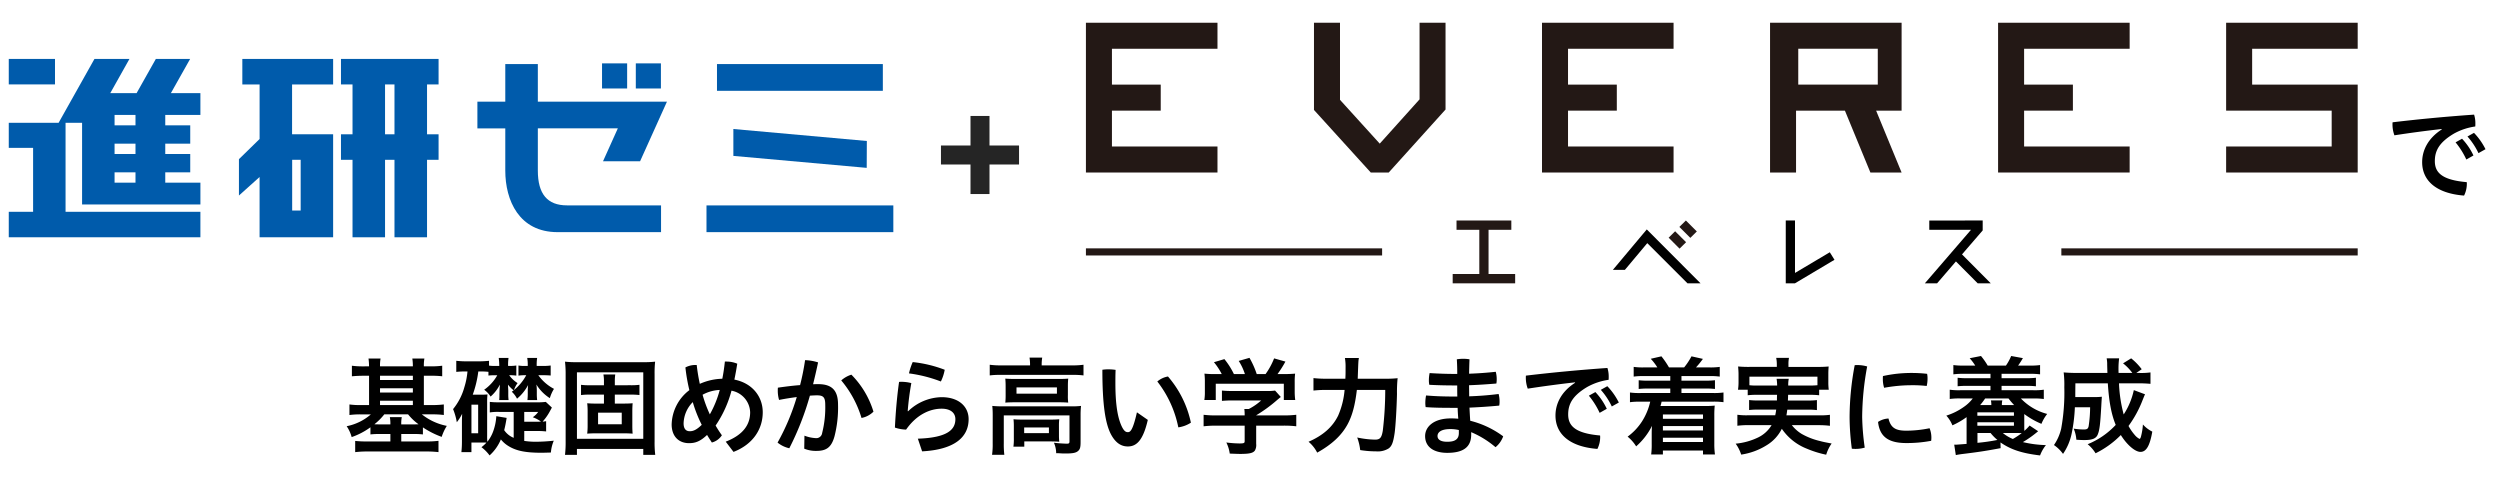 <svg id="レイヤー_1" data-name="レイヤー 1" xmlns="http://www.w3.org/2000/svg" viewBox="0 0 750 150"><defs><style>.cls-1{fill:#231815;}.cls-2{fill:#005bab;}.cls-3{fill:#252525;}</style></defs><polygon class="cls-1" points="365.244 14.628 365.244 6.823 325.776 6.823 325.776 51.752 325.776 51.755 365.244 51.755 365.244 43.949 333.581 43.949 333.581 33.191 348.219 33.191 348.219 25.385 333.581 25.385 333.581 14.628 365.244 14.628"/><polygon class="cls-1" points="638.895 14.628 638.895 6.823 599.426 6.823 599.426 51.752 599.426 51.754 638.895 51.754 638.895 43.949 607.232 43.949 607.232 33.191 621.869 33.191 621.869 25.385 607.232 25.385 607.232 14.628 638.895 14.628"/><polygon class="cls-1" points="502.07 14.628 502.07 6.823 462.601 6.823 462.601 51.752 462.601 51.755 502.07 51.755 502.07 43.949 470.406 43.949 470.406 33.191 485.044 33.191 485.044 25.385 470.406 25.385 470.406 14.628 502.07 14.628"/><polygon class="cls-1" points="707.308 14.628 707.308 6.823 667.839 6.823 667.839 33.191 699.503 33.191 699.503 43.949 667.839 43.949 667.839 51.755 707.308 51.755 707.308 51.752 707.308 25.385 675.644 25.385 675.644 14.628 707.308 14.628"/><path class="cls-1" d="M570.483,6.823H531.014V51.752h7.8V33.191h14.66l7.644,18.561h9.36l-7.644-18.561h7.644Zm-7.148,18.562H539.477V14.628h23.858Z"/><path class="cls-1" d="M425.866,6.819V29.805L413.924,43.092,402,29.948V6.819h-7.807V32.985l17.039,18.77h5.386l17.044-18.9V6.819Z"/><rect class="cls-1" x="325.776" y="74.508" width="88.857" height="2.133"/><rect class="cls-1" x="618.405" y="74.508" width="88.903" height="2.133"/><polygon points="538.5 81.881 538.5 66.149 535.727 66.149 535.727 85 538.5 85 538.5 84.986 550.347 77.936 548.94 75.678 538.5 81.881"/><path class="cls-1" d="M435.805,85h18.743V82.2h-7.984V68.943H453.4V66.149H436.956v2.794h6.838V82.2h-7.989V85Z"/><path class="cls-1" d="M500.59,71.308l3.28,3.286,1.955-1.93-3.285-3.283-1.95,1.927Z"/><path class="cls-1" d="M507.1,71.362l1.948-1.927-3.28-3.286-1.956,1.927,3.288,3.286Z"/><polygon points="494.033 68.826 483.856 80.967 487.458 80.967 494.183 72.941 506.25 85 510.165 85 494.033 68.826"/><polygon points="588.601 76.316 594.807 69.123 594.807 66.149 578.786 66.152 578.786 68.938 591.306 68.938 577.454 85 581.124 85 586.778 78.428 593.313 85 597.234 85 588.601 76.316"/><rect class="cls-2" x="2.63" y="17.678" width="13.869" height="7.644"/><path class="cls-2" d="M60.121,34.49V27.945H51.263l5.778-10.267H46.756l-5.78,10.267h-7.9l5.763-10.267h-10.5L17.585,36.834H2.63v7.534h7.3V63.536H2.63v7.648H60.121V63.536H19.667v-26.7h4.957V61.349h35.5V54.805H49.579V51.7h7.493V46.2H49.579V43.094h7.493V37.6H49.579V34.49ZM34.371,37.6V34.49h6.277V37.6Zm0,8.6V43.094h6.277V46.2Zm0,8.6V51.7h6.277v3.107Z"/><rect class="cls-2" x="211.948" y="61.624" width="56.052" height="8.018"/><rect class="cls-2" x="215.095" y="19.22" width="49.757" height="8.025"/><polygon class="cls-2" points="260.013 50.359 260.052 42.298 220.009 38.701 220.009 46.77 260.013 50.359"/><path class="cls-2" d="M131.572,25.33V17.678h-29.28V25.33h3.465V40.289h-3.465v7.653h3.465V71.184h9.756V47.942h2.832V71.184h9.765V47.942h3.462V40.289H128.11V25.33Zm-13.227,0V40.289h-2.832V25.33Z"/><path class="cls-2" d="M72.7,25.33h5.178V41.7L71.682,47.75V58.657L77.874,53.1V71.184H99.939V40.289H87.622V25.33H99.939V17.678H72.7ZM87.65,63.163V47.942H90.2V63.163Z"/><path class="cls-2" d="M161.351,51.178V38.506h24l-4.449,9.881h11.12L200.085,30.5H161.351V19.22h-9.765V30.5h-8.367v8.011h8.367V51.178c0,8.926,4.121,18.464,15.683,18.464h31.045V61.61h-28.23C164.209,61.61,161.351,58.2,161.351,51.178Z"/><rect class="cls-2" x="180.61" y="19.012" width="7.532" height="7.532"/><rect class="cls-2" x="190.743" y="19.012" width="7.532" height="7.533"/><rect class="cls-3" x="291.151" y="34.787" width="5.698" height="23.425"/><rect class="cls-3" x="291.151" y="34.787" width="5.698" height="23.425" transform="translate(247.5 340.5) rotate(-90)"/><path d="M732.5,38.705c-4.32.481-9.407,1.152-14.175,1.889a9.331,9.331,0,0,1-.576-3.265,4.086,4.086,0,0,1,.032-.64c7.52-.9,15.839-1.7,24.446-2.3a8.581,8.581,0,0,1,.384,2.656,8.109,8.109,0,0,1-.032.9,18.4,18.4,0,0,0-6.464,2.175c-4.319,2.592-5.663,5.056-5.663,8.224,0,3.519,2.272,5.663,9.567,6.3a2.737,2.737,0,0,1,.032.511,7.946,7.946,0,0,1-.831,3.52C730.615,58,726.647,54,726.647,48.656c0-3.487,1.7-7.135,5.888-9.823Zm6.111,2.912a19.222,19.222,0,0,1,3.424,5.024L739.9,47.856a23.758,23.758,0,0,0-3.233-5.151Zm3.584-1.76a19.822,19.822,0,0,1,3.455,4.9l-2.111,1.184a21.1,21.1,0,0,0-3.3-4.992Z"/><path d="M110.712,109.905a17.285,17.285,0,0,0-.16-2.335h3.615a11.726,11.726,0,0,0-.16,2.335h9.855a16.542,16.542,0,0,0-.16-2.335h3.616a11.526,11.526,0,0,0-.16,2.335h2.08a24.485,24.485,0,0,0,3.424-.191v3.168a28.933,28.933,0,0,0-3.424-.16h-2.08v8.8h2.5a28.615,28.615,0,0,0,3.488-.192V124.5a24.74,24.74,0,0,0-3.36-.192h-3.231a17.348,17.348,0,0,0,7.487,3.456,14.725,14.725,0,0,0-1.536,3.3,25.845,25.845,0,0,1-5.632-2.849v2.112a23.245,23.245,0,0,0-2.848-.128h-3.647v2.24h7.647a27.005,27.005,0,0,0,3.52-.192v3.392a29.593,29.593,0,0,0-3.775-.193H110.3a30.456,30.456,0,0,0-3.744.193v-3.36a31.9,31.9,0,0,0,3.552.16h7.007v-2.24h-3.135a23.263,23.263,0,0,0-2.849.128v-2.143a21.29,21.29,0,0,1-5.631,2.943,10.841,10.841,0,0,0-1.5-3.264,15.666,15.666,0,0,0,7.264-3.551h-3.072a25.061,25.061,0,0,0-3.36.192v-3.168a23.9,23.9,0,0,0,3.327.192h2.561v-8.8h-1.729c-1.311,0-2.336.063-3.423.16v-3.168a25.12,25.12,0,0,0,3.423.191Zm4.575,14.4a17.486,17.486,0,0,1-2.975,2.975c.543.032.927.032,1.664.032h3.135a9.859,9.859,0,0,0-.16-2.175h3.584a10.332,10.332,0,0,0-.16,2.175h3.647c.737,0,1.088,0,1.537-.032a16.372,16.372,0,0,1-3.136-2.975Zm8.575-10.3v-1.279h-9.855V114Zm0,3.744v-1.28h-9.855v1.28Zm0,3.776v-1.312h-9.855v1.312Z"/><path d="M157.271,132.272a23.132,23.132,0,0,0,3.487.256,53.585,53.585,0,0,0,5.376-.32,11.35,11.35,0,0,0-.864,3.552c-1.249.032-2.208.064-2.816.064-4.735,0-7.487-.544-9.823-1.952a8.623,8.623,0,0,1-2.368-2.048,13.321,13.321,0,0,1-3.392,4.8,11.853,11.853,0,0,0-2.432-2.464,11.332,11.332,0,0,0,1.5-1.376c-.608-.032-.768-.032-1.568-.032h-2.943v2.88h-3.008a29.8,29.8,0,0,0,.16-3.168v-5.823c0-.9.032-1.6.063-2.5a14.431,14.431,0,0,1-1.6,2.528,18.69,18.69,0,0,0-1.12-3.937,17.853,17.853,0,0,0,3.391-6.59,22.294,22.294,0,0,0,.929-4.7h-.608a22.559,22.559,0,0,0-2.752.128v-3.327a29.6,29.6,0,0,0,3.135.16h3.489a30.44,30.44,0,0,0,3.2-.16v1.44a9.431,9.431,0,0,0,1.408.095h1.664a18.749,18.749,0,0,0-.16-2.4h2.943a13.17,13.17,0,0,0-.128,2.4h.577a11.31,11.31,0,0,0,1.887-.128v3.04a12.725,12.725,0,0,0-1.759-.127h-.384a8.707,8.707,0,0,0,2.527,2.368,7.191,7.191,0,0,0-1.088,2.079,14.516,14.516,0,0,0,3.68-4.447H157.3a12.748,12.748,0,0,0-1.76.127v-3.04a8.448,8.448,0,0,0,1.76.128h1.023a11.467,11.467,0,0,0-.16-2.4h2.977a13.881,13.881,0,0,0-.129,2.4h1.824a14.7,14.7,0,0,0,2.368-.128v3.008c-.672-.063-1.472-.095-2.208-.095h-1.5a13.4,13.4,0,0,0,4.7,4.095,11.142,11.142,0,0,0-1.247,2.784,12.592,12.592,0,0,1-4.032-4.095,13.886,13.886,0,0,1,.128,1.823v1.12a14.2,14.2,0,0,0,.1,1.728H158.23a16.54,16.54,0,0,0,.1-1.728V117.3a15.55,15.55,0,0,1,.1-1.792,13.336,13.336,0,0,1-3.327,4.1,6.982,6.982,0,0,0-1.569-2.08c.256-.192.353-.255.577-.416a10.408,10.408,0,0,1-1.728-1.728q.094,1.394.1,1.824v1.12a12.985,12.985,0,0,0,.095,1.7h-2.815a15.842,15.842,0,0,0,.063-1.728l.033-1.056c0-.255.032-.671.032-.832a7.056,7.056,0,0,0,.064-1.024,11.68,11.68,0,0,1-2.784,3.584,7.137,7.137,0,0,0-1.92-2.048,13.085,13.085,0,0,0,3.936-4.351h-.8a16.111,16.111,0,0,0-1.855.095v-1.119a20.014,20.014,0,0,0-2.689-.1h-.352a32.377,32.377,0,0,1-1.664,6.944h2.529a15.646,15.646,0,0,0,1.887-.064,20.372,20.372,0,0,0-.1,2.272v10.015a15.41,15.41,0,0,0,.064,1.92,11.012,11.012,0,0,0,1.728-3.072,16.036,16.036,0,0,0,.96-4.607l3.1.511c-.257,1.569-.416,2.4-.736,3.68a6.215,6.215,0,0,0,2.848,2.3v-7.776h-4.416a15.114,15.114,0,0,0-2.751.161v-3.168a21.043,21.043,0,0,0,2.751.128h11.231a18.883,18.883,0,0,0,2.816-.128l1.824,1.7c-.128.256-.128.256-.48.895a16.1,16.1,0,0,1-2.3,3.328,10.6,10.6,0,0,0,1.056-.127v3.072a23.549,23.549,0,0,0-2.944-.129h-3.615Zm-15.839-2.3h2.015v-8.576h-2.015Zm19.454-3.456c.64,0,.864,0,1.408-.033a9.215,9.215,0,0,0-2.464-1.311,6.461,6.461,0,0,0,1.632-1.6h-4.191v2.945Z"/><path d="M192.982,136.464v-1.792h-19.9v1.792H169.5a32.514,32.514,0,0,0,.192-4.1V112.273a32.558,32.558,0,0,0-.192-3.775,30.144,30.144,0,0,0,3.68.16h19.678a30.154,30.154,0,0,0,3.68-.16,32.182,32.182,0,0,0-.16,3.775V132.4a30.8,30.8,0,0,0,.191,4.064Zm-19.9-4.832h19.9V111.7h-19.9Zm16.1-16.063a20.066,20.066,0,0,0,2.655-.128v3.072a19.853,19.853,0,0,0-2.624-.128h-4.768v2.688h2.5c1.311,0,2.047-.032,2.847-.1-.063.8-.095,1.568-.095,2.528v4.128c0,.928.032,1.792.095,2.464-.832-.065-1.7-.1-2.815-.1h-8c-1.119,0-1.951.032-2.816.1a20.481,20.481,0,0,0,.128-2.464V123.44a20.817,20.817,0,0,0-.128-2.463c.8.064,1.44.1,2.816.1h2.208v-2.688h-4.32a18.207,18.207,0,0,0-2.559.128v-3.072a17.928,17.928,0,0,0,2.559.128h4.32v-.992a11.263,11.263,0,0,0-.16-2.239h3.551a14.422,14.422,0,0,0-.128,2.239v.992Zm-9.76,8.224v3.487h7.1v-3.487Z"/><path d="M217.719,132.5c5.183-2.016,7.327-5.056,7.327-8.831a6.819,6.819,0,0,0-5.6-6.464,34.04,34.04,0,0,1-4.767,10.463c.576.992,1.216,1.984,1.887,2.912a5.171,5.171,0,0,1-3.007,2.176c-.48-.735-.96-1.472-1.44-2.272-2.08,1.984-3.584,2.464-5.407,2.464-3.072,0-5.216-2.016-5.216-5.632a13.329,13.329,0,0,1,5.312-10.271,53.392,53.392,0,0,1-1.185-6.815,6.457,6.457,0,0,1,3.04-.736h.353a54.7,54.7,0,0,0,.927,5.663,17.5,17.5,0,0,1,6.751-1.536c.321-1.6.577-3.327.769-5.151h.447a8.377,8.377,0,0,1,3.265.639c-.257,1.665-.544,3.264-.864,4.768,5.471,1.088,8.511,5.184,8.511,9.792,0,5.216-3.072,9.7-8.767,11.9Zm-12.64-5.5c0,1.729.769,2.368,1.857,2.368.992,0,2.015-.383,3.584-1.92a40.194,40.194,0,0,1-2.689-6.815A9.426,9.426,0,0,0,205.079,126.992Zm10.848-10.014a11.624,11.624,0,0,0-5.152,1.439,38.291,38.291,0,0,0,2.176,5.888A31.18,31.18,0,0,0,215.927,116.978Z"/><path d="M241.335,130.7a11.04,11.04,0,0,0,3.328.736,1.77,1.77,0,0,0,1.983-1.536,31.113,31.113,0,0,0,.929-8.415c0-2.24-.513-2.88-2.464-2.88-.608,0-1.312.032-2.144.1a85.345,85.345,0,0,1-6.175,15.774,8.58,8.58,0,0,1-3.521-1.7,66.63,66.63,0,0,0,5.76-13.663c-1.727.224-3.552.512-5.311.864a9.888,9.888,0,0,1-.384-2.847,7.506,7.506,0,0,1,.032-.832c2.207-.321,4.512-.609,6.655-.769a70.413,70.413,0,0,0,1.5-7.487,14.464,14.464,0,0,1,3.9.672c-.448,2.175-.96,4.351-1.5,6.559.576-.032,1.088-.032,1.568-.032,4.447,0,5.919,2.272,5.919,6.144a34.735,34.735,0,0,1-1.056,9.5c-.96,3.488-2.591,4.384-5.5,4.384a9.147,9.147,0,0,1-3.584-.672Zm14.079-18.3a26.775,26.775,0,0,1,6.624,11.1,6.937,6.937,0,0,1-3.584,1.888,31.476,31.476,0,0,0-6.08-11.263A8.353,8.353,0,0,1,255.414,112.4Z"/><path d="M275.352,131.6c9.054-.289,11.262-2.817,11.262-5.857,0-1.791-1.343-3.136-4.128-3.136-3.327,0-7.423,1.632-10.655,6.273a11,11,0,0,1-3.359-.609c.223-4.511.607-9.183,1.248-13.695a6.96,6.96,0,0,1,.832-.032,11.707,11.707,0,0,1,2.847.385,83.437,83.437,0,0,0-1.087,8.415l.127.032a14.8,14.8,0,0,1,10.047-4.224c5.248,0,8.1,2.911,8.1,6.591,0,5.5-4.352,9.152-13.951,9.664Zm8.062-20.671a13.362,13.362,0,0,1-1.151,3.519,41.544,41.544,0,0,0-9.568-2.431,17.55,17.55,0,0,1,1.12-3.392A37.674,37.674,0,0,1,283.414,110.93Z"/><path d="M309.015,109.233a12.682,12.682,0,0,0-.16-1.951h3.808a12.893,12.893,0,0,0-.16,1.951v.385h9.247a24.067,24.067,0,0,0,3.3-.192v3.2a23.843,23.843,0,0,0-3.264-.16H300.151a23.6,23.6,0,0,0-3.231.16v-3.2a24.921,24.921,0,0,0,3.392.192h8.7Zm-11.2,15.392a27.02,27.02,0,0,0-.127-2.848,32.209,32.209,0,0,0,3.263.128h20.255a25.043,25.043,0,0,0,3.1-.128,25.638,25.638,0,0,0-.128,2.816v8c0,1.568-.161,2.176-.736,2.688-.64.575-1.6.768-3.807.768-.641,0-.8,0-1.792-.065-.513-.031-.513-.031-.993-.031a7.966,7.966,0,0,0-.671-3.136,38.2,38.2,0,0,0,3.9.288c.608,0,.768-.16.768-.672v-7.807h-19.71v8.352a26.034,26.034,0,0,0,.16,3.455h-3.68a22.285,22.285,0,0,0,.191-3.455Zm3.873-8.8a22.037,22.037,0,0,0-.1-2.239c.9.063,1.664.1,3.071.1h12.991c1.281,0,1.952-.033,2.816-.1-.064.768-.1,1.247-.1,2.271v2.656a14.279,14.279,0,0,0,.1,2.272c-.864-.064-1.568-.1-2.976-.1H304.567c-1.248,0-2.047.032-2.975.1a21.03,21.03,0,0,0,.1-2.272Zm16,14.591a18.643,18.643,0,0,0,.095,2.112c-.576-.064-1.76-.1-2.624-.1h-7.871V134h-3.264a16.3,16.3,0,0,0,.128-2.56v-3.616a18.209,18.209,0,0,0-.1-2.048c.735.065,1.407.1,2.527.1h8.64c1.183,0,1.631-.032,2.559-.1a16.453,16.453,0,0,0-.095,2.016ZM304.951,118.1h12.127v-1.888H304.951Zm2.3,11.84h7.424v-1.7h-7.424Z"/><path d="M344.343,125.969c-1.44,6.271-3.456,7.967-5.984,7.967-1.759,0-3.519-.8-5.023-3.552-1.729-3.232-2.624-8.895-2.624-19.454a11.269,11.269,0,0,1,1.855-.128,14.4,14.4,0,0,1,2.113.16c-.065,1.5-.065,2.88-.065,3.968,0,6.111.609,10.367,1.985,13.15.671,1.313,1.183,1.568,1.759,1.568.7,0,1.472-.448,2.72-5.952Zm6.048-13.024A30.961,30.961,0,0,1,357.27,126.8a9.193,9.193,0,0,1-3.776,1.407,32.756,32.756,0,0,0-6.3-13.759A6.748,6.748,0,0,1,350.391,112.945Z"/><path d="M364.888,127.7a29.461,29.461,0,0,0-3.808.193v-3.456a31.8,31.8,0,0,0,3.775.192H373.4V124.4a13.86,13.86,0,0,0-.1-1.7h1.343a17.511,17.511,0,0,0,3.712-2.56h-8.639a30.378,30.378,0,0,0-3.136.128v-3.1a29.221,29.221,0,0,0,3.168.128h10.367a13.937,13.937,0,0,0,2.4-.128l1.727,1.92c-.512.416-.512.416-1.12.928a43.662,43.662,0,0,1-6.272,4.576v.032h8.16a30.961,30.961,0,0,0,3.872-.192v3.456a30.1,30.1,0,0,0-3.9-.193h-8.128v5.472a3.3,3.3,0,0,1-.383,1.984c-.544.768-1.632,1.024-4.448,1.024-.416,0-1.44-.032-3.1-.1a10.773,10.773,0,0,0-1.023-3.328,33.371,33.371,0,0,0,3.9.288c1.376,0,1.6-.1,1.6-.7V127.7Zm1.632-15.486a19.274,19.274,0,0,0-2.336-3.552l3.135-.929a22.576,22.576,0,0,1,2.848,4.481h3.3a16.316,16.316,0,0,0-1.856-3.937l3.232-.927a26.4,26.4,0,0,1,2.176,4.864h2.656a21.552,21.552,0,0,0,2.559-4.7l3.392.96a31.812,31.812,0,0,1-2.368,3.744h1.408a37.469,37.469,0,0,0,3.872-.128,19.33,19.33,0,0,0-.128,2.592v2.911a19.071,19.071,0,0,0,.159,2.4h-3.422v-4.864H364.728v4.864H361.3a13.489,13.489,0,0,0,.16-2.4v-2.911a20.267,20.267,0,0,0-.128-2.592,29.905,29.905,0,0,0,3.712.128Z"/><path d="M415.254,113.617a33.408,33.408,0,0,0,4.032-.16,41.685,41.685,0,0,0-.192,4.769c-.1,4.287-.416,9.6-.7,11.646-.416,2.88-.864,4-1.824,4.672a6.162,6.162,0,0,1-3.744.864,30.726,30.726,0,0,1-4.767-.385,15.942,15.942,0,0,0-.9-3.775,27.071,27.071,0,0,0,5.375.64c1.472,0,1.952-.576,2.3-2.656a102.13,102.13,0,0,0,.736-12.254h-8.512c-.543,4.639-1.407,7.807-2.847,10.43-1.823,3.3-4.7,5.952-9.055,8.384a10.365,10.365,0,0,0-2.592-3.264c4.32-1.887,7.167-4.383,8.864-7.807a24.416,24.416,0,0,0,1.951-7.743h-5.44a33.023,33.023,0,0,0-3.9.191v-3.743a32.358,32.358,0,0,0,3.968.191h5.6c.064-1.248.064-1.567.064-3.2a15.858,15.858,0,0,0-.192-3.008h4.192c-.16.8-.16.8-.353,6.207Z"/><path d="M437.175,112.178c0-1.441-.032-2.912-.128-4.384a12.6,12.6,0,0,1,1.92-.16,11.526,11.526,0,0,1,1.887.16c-.063,1.439-.095,2.88-.127,4.319,2.752-.095,5.376-.288,8-.575a8.366,8.366,0,0,1,.287,2.272,7.338,7.338,0,0,1-.1,1.248c-2.688.223-5.407.416-8.191.511,0,.8.032,2.208.032,3.328,2.943-.1,5.855-.32,8.831-.7a8.911,8.911,0,0,1,.288,2.3,6.321,6.321,0,0,1-.1,1.184c-3.008.288-6.015.48-8.928.608.065,1.312.128,2.624.225,3.936a27.968,27.968,0,0,1,9.887,4.671,7.487,7.487,0,0,1-2.3,3.264,28.144,28.144,0,0,0-7.3-4.512v.768c0,4.063-2.879,5.439-7.167,5.439-4.1,0-6.655-1.791-6.655-5.023,0-2.815,2.592-5.311,7.711-5.311.768,0,1.5.032,2.24.095q-.144-1.632-.192-3.263h-.832c-3.743,0-6.463-.032-8.767-.224a8,8,0,0,1-.1-1.28,12,12,0,0,1,.225-2.208c2.751.224,5.184.32,8.543.32h.832c-.032-1.12-.032-2.208-.032-3.327H436.6c-2.848,0-5.472-.065-7.807-.193a6.334,6.334,0,0,1-.128-1.408,10.679,10.679,0,0,1,.224-2.111c2.431.16,5.023.256,7.615.256Zm.48,16.831a11.081,11.081,0,0,0-2.528-.288c-2.848,0-3.871.991-3.871,2.079,0,1.056.928,1.728,2.911,1.728,2.272,0,3.488-.7,3.488-2.624Z"/><path d="M472.5,114.705c-4.32.481-9.407,1.152-14.175,1.889a9.331,9.331,0,0,1-.576-3.265,4.086,4.086,0,0,1,.032-.64c7.52-.895,15.839-1.695,24.446-2.3a8.581,8.581,0,0,1,.384,2.656,8.109,8.109,0,0,1-.032.9,18.4,18.4,0,0,0-6.464,2.175c-4.319,2.592-5.663,5.056-5.663,8.224,0,3.519,2.272,5.663,9.567,6.3a2.737,2.737,0,0,1,.032.511,7.946,7.946,0,0,1-.831,3.52c-8.608-.672-12.576-4.672-12.576-10.016,0-3.487,1.7-7.135,5.888-9.823Zm6.111,2.912a19.222,19.222,0,0,1,3.424,5.024l-2.143,1.215a23.758,23.758,0,0,0-3.233-5.151Zm3.584-1.76a19.822,19.822,0,0,1,3.455,4.9l-2.111,1.184a21.1,21.1,0,0,0-3.3-4.992Z"/><path d="M493.239,112.817a22.4,22.4,0,0,0-3.135.161v-2.913a20.525,20.525,0,0,0,3.135.161h3.968a16.022,16.022,0,0,0-1.983-2.592l3.2-.736a25.756,25.756,0,0,1,2.272,3.328h4.543a20.027,20.027,0,0,0,2.208-3.328l3.424.768a25.574,25.574,0,0,1-2.08,2.56h3.968a20.74,20.74,0,0,0,3.168-.161v2.913a21.791,21.791,0,0,0-3.168-.161h-8.32v1.376h7.072a22.112,22.112,0,0,0,2.976-.128v2.624a22.965,22.965,0,0,0-2.976-.127h-7.072v1.343h9.408a20.218,20.218,0,0,0,3.2-.16v2.912a21.757,21.757,0,0,0-3.2-.16H498.487c-.128.544-.223.928-.352,1.312h13.344a29.334,29.334,0,0,0,2.943-.128,26.682,26.682,0,0,0-.128,3.007v8.448a22.261,22.261,0,0,0,.192,3.2H510.9v-1.184H498.871v1.184h-3.519a22.089,22.089,0,0,0,.16-3.1v-3.263c0-.576.031-1.761.1-2.24a20.2,20.2,0,0,1-4.767,6.175,11.453,11.453,0,0,0-2.56-2.912,17.266,17.266,0,0,0,4.32-4.575,18.741,18.741,0,0,0,2.463-5.92h-2.879a21,21,0,0,0-3.2.16v-2.912a20.24,20.24,0,0,0,3.2.16h8.895v-1.343h-6.5a22.975,22.975,0,0,0-2.976.127v-2.624a21.817,21.817,0,0,0,2.976.128h6.5v-1.376Zm5.632,11.52v1.311H510.9v-1.311Zm0,3.487v1.313H510.9v-1.313Zm0,3.488v1.28H510.9v-1.28Z"/><path d="M527.256,118.449a21.563,21.563,0,0,0-2.944.128v-1.664H521.4a14.937,14.937,0,0,0,.161-2.336v-2.3c0-.832-.064-1.536-.128-2.335a33.634,33.634,0,0,0,3.423.127h8.192v-.7a10.026,10.026,0,0,0-.192-2.015h3.839a9.4,9.4,0,0,0-.159,1.984v.735h8.608a33.538,33.538,0,0,0,3.455-.127c-.064.768-.1,1.44-.1,2.3v2.368a16.916,16.916,0,0,0,.128,2.3h-2.88v1.664a23.057,23.057,0,0,0-2.976-.128h-6.336c-.032.992-.032.992-.063,1.7h5.888a19.43,19.43,0,0,0,2.815-.128v3.007a20.775,20.775,0,0,0-2.815-.128h-6.08c-.1.769-.128,1.057-.256,1.7h9.823a21.165,21.165,0,0,0,3.231-.16v3.3a26.95,26.95,0,0,0-3.391-.193h-8.031a10.906,10.906,0,0,0,2.943,2.624,20.6,20.6,0,0,0,5.536,2.144c.768.224,1.76.416,3.456.736a11.715,11.715,0,0,0-1.632,3.359,30.583,30.583,0,0,1-5.856-1.823,16.283,16.283,0,0,1-7.455-5.952,12.01,12.01,0,0,1-4.544,4.928,19.8,19.8,0,0,1-7.648,2.816A11.609,11.609,0,0,0,520.7,133.1a19.707,19.707,0,0,0,6.783-1.888,9.5,9.5,0,0,0,4-3.68h-6.944a27.388,27.388,0,0,0-3.327.193v-3.3a20.008,20.008,0,0,0,3.168.16h8.191c.128-.609.192-.96.288-1.7h-5.312a20.155,20.155,0,0,0-2.815.128v-3.007a19.43,19.43,0,0,0,2.815.128h5.536c0-.864,0-.864.032-1.7Zm5.887-2.784a14.236,14.236,0,0,0-.16-2.016h3.648a9.063,9.063,0,0,0-.16,2.016h6.3c1.184,0,1.664-.031,2.464-.1V113.01H524.823v2.559a21.459,21.459,0,0,0,2.433.1Z"/><path d="M557.239,109.521a10.453,10.453,0,0,1,2.912.417,85.456,85.456,0,0,0-1.5,15.2,73.988,73.988,0,0,0,.768,9.151,9.967,9.967,0,0,1-3.871.32,75.043,75.043,0,0,1-.672-9.439,84.813,84.813,0,0,1,1.535-15.615A6.759,6.759,0,0,1,557.239,109.521Zm22.175,21.823a7.361,7.361,0,0,1-.064.9,39.4,39.4,0,0,1-7.455.672c-5.5,0-8-2.016-8.48-6.336a6.1,6.1,0,0,1,3.136-1.023c.7,2.975,2.368,3.647,5.376,3.647a34.662,34.662,0,0,0,6.943-.735A7.443,7.443,0,0,1,579.414,131.344Zm-5.92-19.454a40.707,40.707,0,0,1,4.64.256,6.8,6.8,0,0,1,.128,1.471,9.217,9.217,0,0,1-.256,2.176,35.586,35.586,0,0,0-4.447-.224,45.73,45.73,0,0,0-8.32.768,8.715,8.715,0,0,1-.384-2.72,6.689,6.689,0,0,1,.032-.8A39.019,39.019,0,0,1,573.494,111.89Z"/><path d="M600.183,134.448c-4.48.832-6.72,1.184-11.776,1.792-.672.1-1.088.159-1.663.287l-.48-3.135h.8c.449-.032,1.313-.1,2.913-.224v-8.031a23.2,23.2,0,0,1-4.256,2.464,9.528,9.528,0,0,0-1.824-2.913,18.666,18.666,0,0,0,5.312-2.655,11.56,11.56,0,0,0,2.623-2.5h-3.743a20.764,20.764,0,0,0-3.168.16v-2.784a19.028,19.028,0,0,0,3.168.16h9.055v-1.311h-6.879a23.811,23.811,0,0,0-2.976.128v-2.561a21.643,21.643,0,0,0,2.976.128h6.879v-1.311h-7.967a23.755,23.755,0,0,0-3.168.16v-2.785a20.74,20.74,0,0,0,3.168.161h3.391a14.787,14.787,0,0,0-1.664-2.208l3.392-.672a21.144,21.144,0,0,1,2.016,2.88h5.471a15.467,15.467,0,0,0,1.569-2.88l3.519.64c-.191.32-.191.32-.576.96-.352.544-.48.736-.863,1.28h3.455a20.254,20.254,0,0,0,3.135-.161v2.785a22.4,22.4,0,0,0-3.135-.16h-8.415v1.311h7.359a21.708,21.708,0,0,0,2.944-.128v2.561a23.584,23.584,0,0,0-2.944-.128h-7.359v1.311h9.5a19.275,19.275,0,0,0,3.168-.16V119.7a21.812,21.812,0,0,0-3.168-.16h-3.711a16.768,16.768,0,0,0,7.9,4.64,11.9,11.9,0,0,0-1.728,2.975,23.683,23.683,0,0,1-5.152-2.943v3.1c0,.928,0,1.312.032,1.953a14.889,14.889,0,0,0,1.568-1.6l2.56,1.7a31.536,31.536,0,0,1-4.576,3.264,33.12,33.12,0,0,0,6.912.9,11.4,11.4,0,0,0-1.761,3.1c-5.439-.641-8.8-1.76-11.871-3.9Zm-6.976-9.727h10.976V123.7H593.207Zm0,3.008h10.976v-1.056H593.207Zm.032,5.119a56.754,56.754,0,0,0,5.984-.864,13.973,13.973,0,0,1-2.048-2.08h-3.936Zm4.16-11.327a5.863,5.863,0,0,0-.128-1.408h3.423a5.27,5.27,0,0,0-.128,1.408h3.68a20.992,20.992,0,0,1-1.695-1.984h-7.008a19.847,19.847,0,0,1-1.5,1.984Zm3.455,8.383a11.706,11.706,0,0,0,3.008,1.792,25.465,25.465,0,0,0,2.657-1.759c-.609-.033-1.216-.033-1.344-.033Z"/><path d="M643.51,118.289c-.224.481-.224.481-.7,1.664a33.392,33.392,0,0,1-4.255,7.839,15.317,15.317,0,0,0,1.887,2.721,4.536,4.536,0,0,0,1.408,1.151c.16,0,.288-.191.416-.607a18.6,18.6,0,0,0,.608-3.712,9.269,9.269,0,0,0,2.816,2.143c-.736,4.224-1.792,6.08-3.552,6.08-1.6,0-4.064-2.112-5.888-5.055a27.7,27.7,0,0,1-7.583,5.47,10.7,10.7,0,0,0-2.368-2.719,23.616,23.616,0,0,0,8.416-5.791c-1.313-3.2-2.017-6.944-2.368-12.48h-9.728c-.032,3.008-.032,3.008-.032,4.128h5.76a18.716,18.716,0,0,0,2.208-.1c-.032.544-.1,1.408-.16,2.656-.32,5.631-.512,7.3-1.056,8.639-.48,1.216-1.6,1.7-4.031,1.7-.865,0-1.376-.033-2.4-.1a10.374,10.374,0,0,0-.8-3.327,18.957,18.957,0,0,0,3.04.256c.96,0,1.248-.193,1.439-.96a38.469,38.469,0,0,0,.448-5.7h-4.576a48.032,48.032,0,0,1-.96,7.872,16.617,16.617,0,0,1-2.592,6.112,11.164,11.164,0,0,0-2.719-2.655,14.435,14.435,0,0,0,2.175-4.96,60.614,60.614,0,0,0,.929-12.383,30.42,30.42,0,0,0-.192-4.449c1.152.1,2.431.161,4.031.161h9.088c0-.256-.032-1.056-.065-2.432a9.146,9.146,0,0,0-.159-1.952h3.743a24.623,24.623,0,0,0-.191,2.975c0,.256,0,1.088.031,1.409H639.7a14.6,14.6,0,0,0-2.784-2.88l2.433-1.5a18.046,18.046,0,0,1,3.167,3.264l-1.632,1.12h.96a20.577,20.577,0,0,0,3.3-.161v3.424c-1.024-.095-2.208-.16-3.808-.16H635.7a41.906,41.906,0,0,0,1.408,9.344,21.769,21.769,0,0,0,3.04-7.3Z"/></svg>